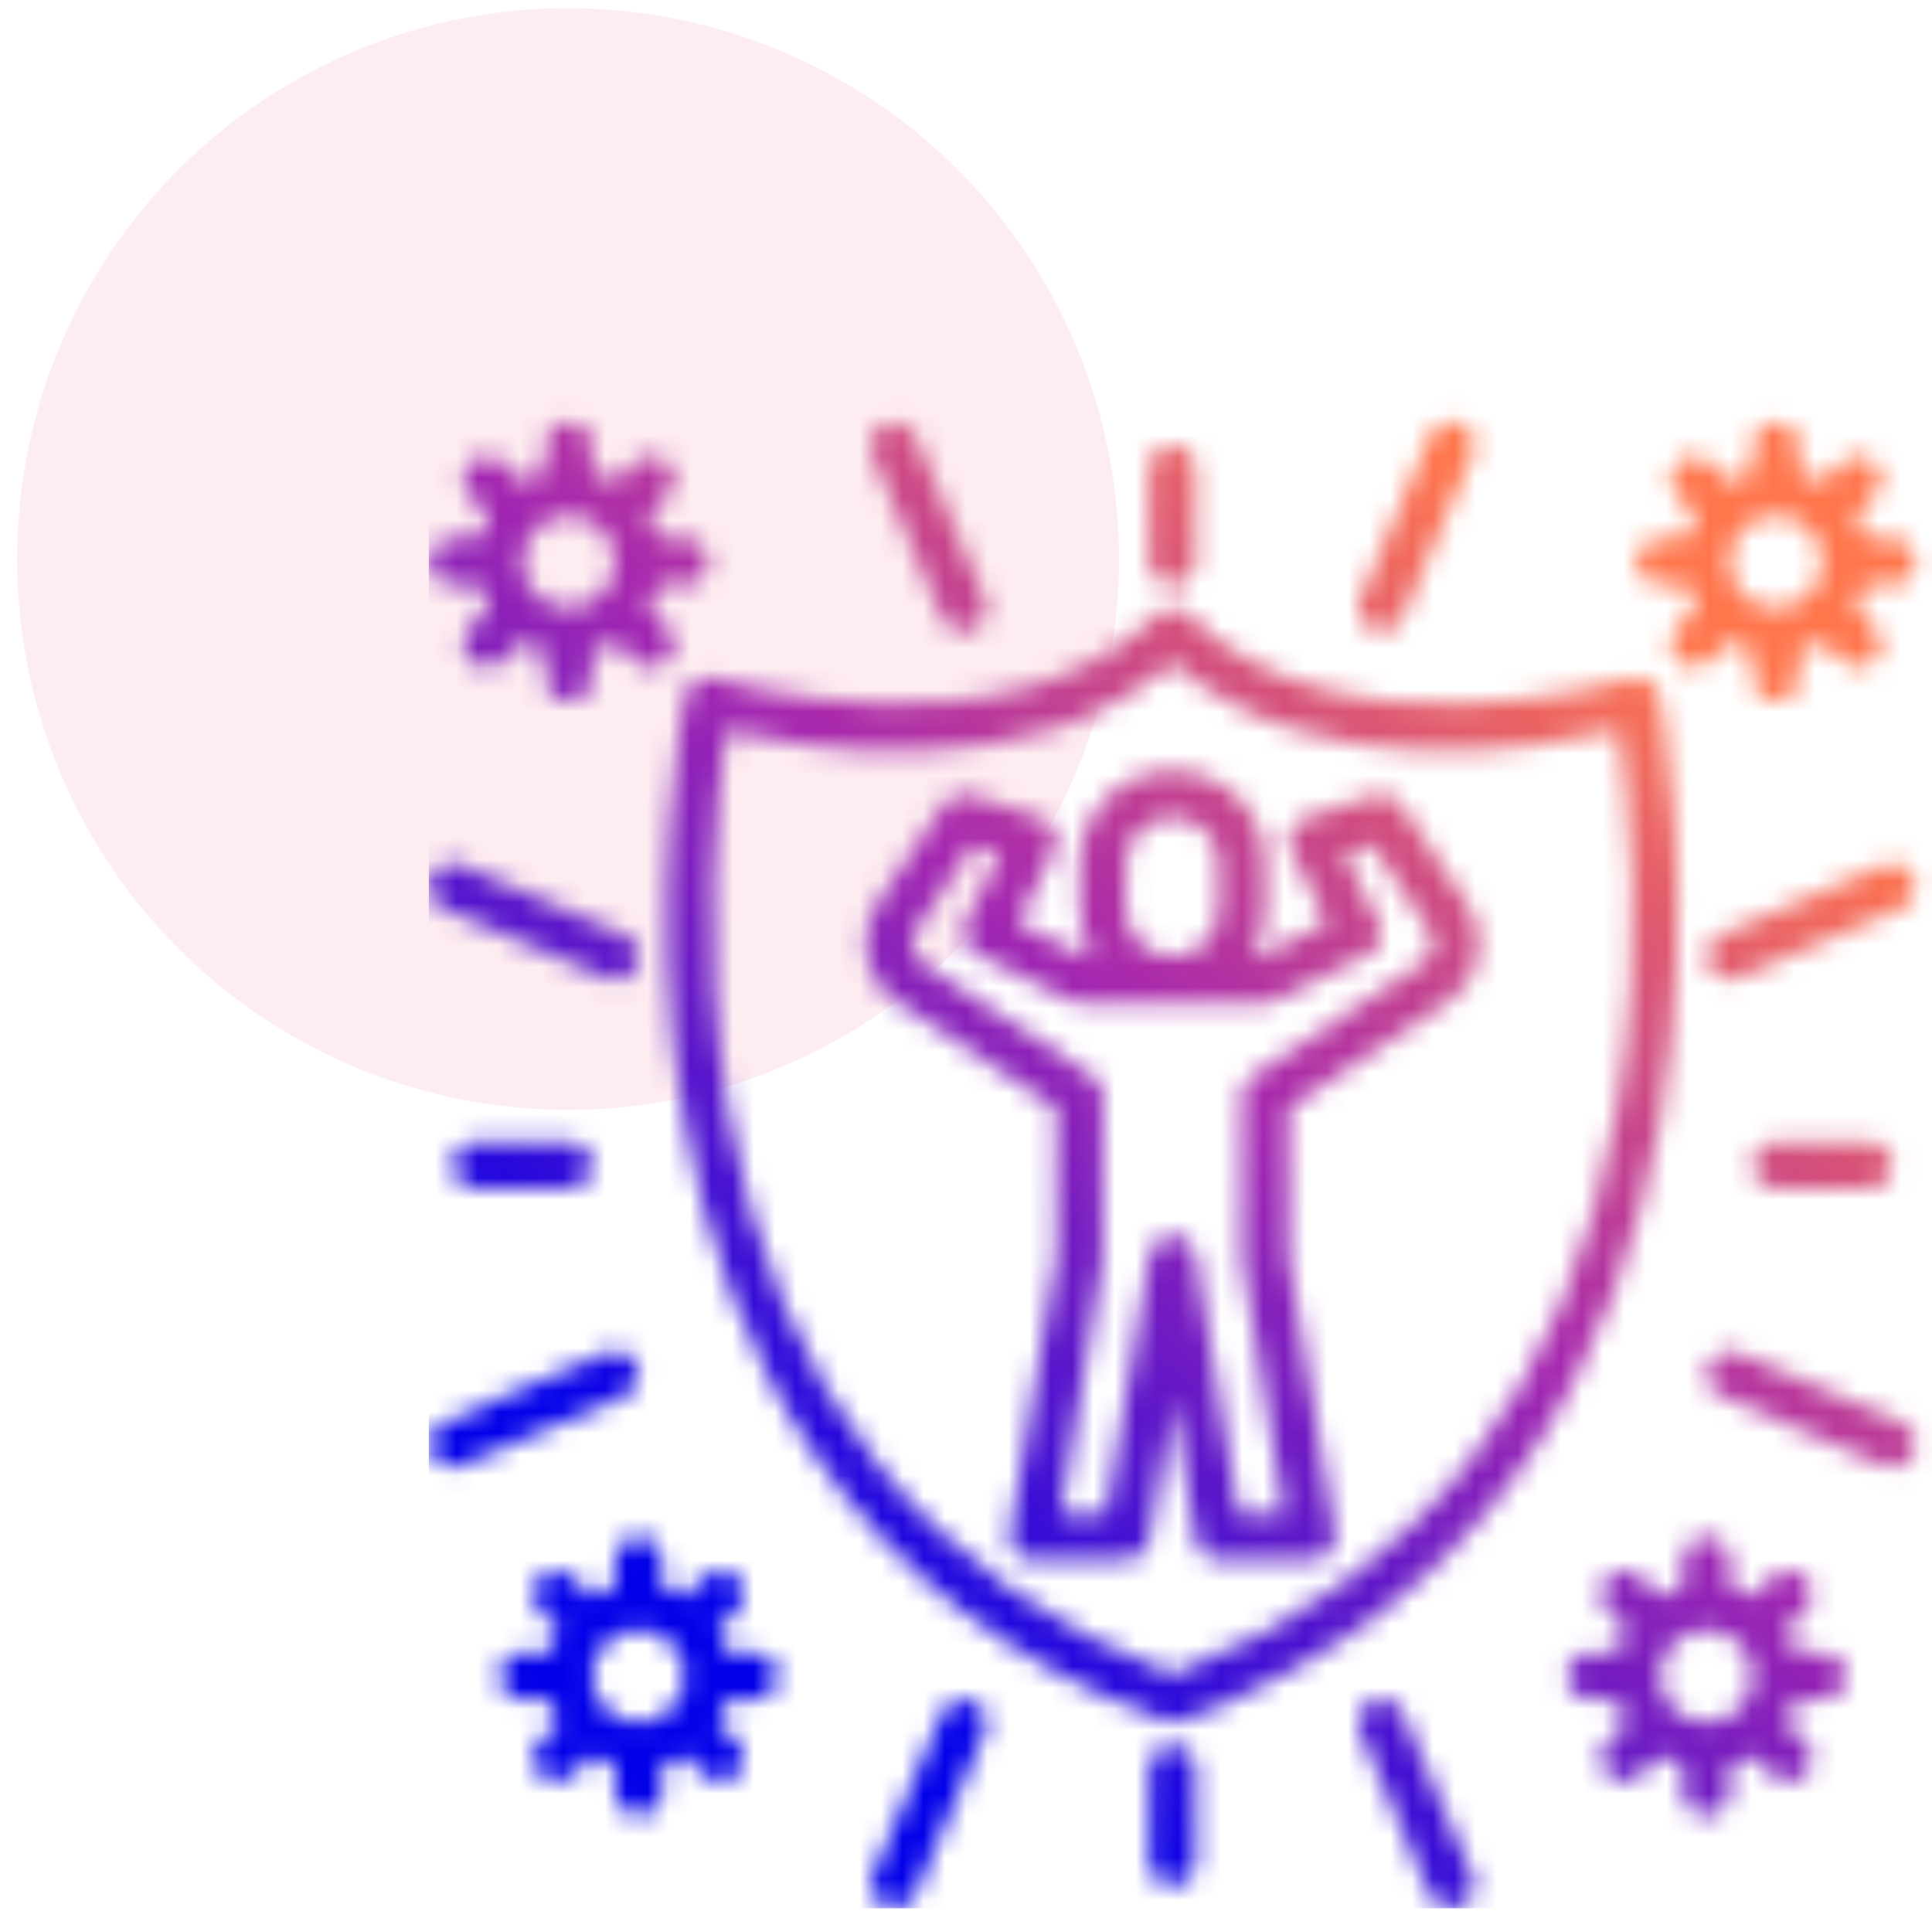 <?xml version="1.0" encoding="UTF-8"?>
<svg xmlns="http://www.w3.org/2000/svg" width="91" height="90" viewBox="0 0 91 90" fill="none">
  <circle cx="26.756" cy="26.335" r="25.948" fill="#EE3D65" fill-opacity="0.1"></circle>
  <mask id="mask0_889_4686" style="mask-type:alpha" maskUnits="userSpaceOnUse" x="20" y="19" width="71" height="71">
    <path d="M32.794 32.078C32.663 32.155 32.55 32.258 32.461 32.381C32.372 32.505 32.31 32.645 32.278 32.793C32.201 33.163 24.774 69.94 54.843 81.078C55.089 81.17 55.359 81.17 55.605 81.078C85.674 69.94 78.248 33.164 78.17 32.793C78.138 32.645 78.076 32.504 77.988 32.381C77.899 32.257 77.785 32.154 77.654 32.077C77.523 32 77.378 31.951 77.227 31.933C77.076 31.915 76.923 31.929 76.778 31.974C76.641 32.015 63.09 36.058 55.997 28.965C55.896 28.864 55.775 28.783 55.643 28.728C55.51 28.673 55.368 28.645 55.224 28.645C55.08 28.645 54.938 28.673 54.806 28.728C54.673 28.783 54.552 28.864 54.451 28.965C47.356 36.058 33.806 32.017 33.671 31.974C33.525 31.929 33.372 31.915 33.221 31.933C33.071 31.951 32.925 32.001 32.794 32.078ZM34.219 34.386C37.778 35.251 48.382 37.153 55.224 31.233C62.068 37.153 72.67 35.251 76.23 34.386C76.659 37.105 77.521 44.343 76.146 52.313C73.87 65.512 66.832 74.449 55.224 78.883C43.616 74.449 36.578 65.512 34.302 52.313C32.927 44.343 33.789 37.105 34.219 34.386Z" fill="black"></path>
    <path d="M42.218 47.172L49.755 52.197V59.177L47.583 72.213C47.557 72.369 47.565 72.53 47.607 72.683C47.65 72.837 47.725 72.979 47.827 73.1C47.93 73.221 48.058 73.319 48.202 73.386C48.347 73.452 48.504 73.487 48.663 73.487H53.038C53.296 73.487 53.547 73.395 53.744 73.228C53.942 73.061 54.073 72.829 54.116 72.573L55.225 65.921L56.334 72.573C56.422 73.101 56.878 73.487 57.413 73.487H61.788C61.947 73.486 62.103 73.451 62.247 73.385C62.391 73.317 62.519 73.22 62.622 73.099C62.724 72.978 62.799 72.836 62.842 72.683C62.884 72.53 62.893 72.369 62.867 72.213L60.695 59.177V52.197L68.232 47.172C68.955 46.689 69.457 45.938 69.627 45.085C69.798 44.232 69.624 43.347 69.142 42.622L65.98 37.88C65.847 37.68 65.652 37.529 65.425 37.451C65.198 37.373 64.952 37.373 64.724 37.449L61.443 38.543C61.295 38.593 61.159 38.674 61.044 38.78C60.93 38.887 60.84 39.017 60.78 39.162C60.72 39.307 60.692 39.463 60.697 39.619C60.702 39.776 60.741 39.929 60.811 40.069L62.51 43.465L59.343 45.048H58.993C59.387 44.386 59.597 43.631 59.601 42.861V40.673C59.601 38.26 57.639 36.298 55.226 36.298C52.813 36.298 50.851 38.26 50.851 40.673V42.861C50.851 43.661 51.083 44.402 51.459 45.048H51.109L47.943 43.465L49.642 40.069C49.711 39.929 49.75 39.776 49.756 39.619C49.761 39.463 49.733 39.307 49.673 39.162C49.613 39.017 49.523 38.887 49.408 38.78C49.294 38.674 49.158 38.593 49.009 38.543L45.728 37.449C45.501 37.373 45.254 37.374 45.027 37.452C44.8 37.53 44.605 37.68 44.472 37.88L41.31 42.622C40.829 43.347 40.654 44.232 40.825 45.085C40.996 45.938 41.497 46.689 42.221 47.172H42.218ZM53.037 42.862V40.674C53.037 39.468 54.018 38.487 55.224 38.487C56.431 38.487 57.412 39.468 57.412 40.674V42.862C57.412 44.068 56.431 45.049 55.224 45.049C54.018 45.049 53.037 44.068 53.037 42.862ZM43.128 43.836L45.827 39.789L47.119 40.22L45.496 43.468C45.432 43.596 45.394 43.736 45.383 43.879C45.373 44.023 45.391 44.167 45.437 44.303C45.482 44.439 45.554 44.565 45.648 44.674C45.742 44.782 45.857 44.871 45.985 44.935L50.36 47.123C50.512 47.199 50.68 47.238 50.849 47.238H59.599C59.769 47.238 59.937 47.199 60.088 47.123L64.463 44.935C64.591 44.871 64.706 44.782 64.8 44.674C64.894 44.565 64.966 44.439 65.011 44.303C65.057 44.167 65.075 44.023 65.065 43.879C65.055 43.736 65.016 43.596 64.952 43.468L63.329 40.22L64.622 39.789L67.32 43.836C67.481 44.078 67.539 44.373 67.482 44.657C67.425 44.942 67.258 45.192 67.017 45.353L58.993 50.703C58.843 50.803 58.721 50.938 58.636 51.097C58.551 51.256 58.507 51.433 58.506 51.613V59.269C58.506 59.329 58.512 59.389 58.522 59.45L60.497 71.3H58.339L56.305 59.089C56.263 58.833 56.132 58.6 55.934 58.432C55.736 58.264 55.486 58.172 55.226 58.172C54.967 58.172 54.716 58.264 54.519 58.432C54.321 58.6 54.19 58.833 54.148 59.089L52.114 71.3H49.956L51.931 59.45C51.941 59.389 51.946 59.33 51.946 59.269V51.613C51.946 51.248 51.764 50.906 51.459 50.703L43.436 45.353C43.194 45.192 43.027 44.942 42.97 44.657C42.914 44.373 42.972 44.078 43.133 43.836H43.128ZM44.375 29.074C44.49 29.34 44.705 29.55 44.974 29.658C45.244 29.765 45.545 29.762 45.811 29.647C46.078 29.533 46.288 29.317 46.395 29.048C46.503 28.778 46.499 28.477 46.384 28.211L43.104 20.556C42.984 20.299 42.768 20.099 42.503 19.998C42.238 19.897 41.944 19.903 41.683 20.015C41.422 20.127 41.215 20.336 41.105 20.598C40.996 20.859 40.992 21.153 41.095 21.418L44.376 29.073L44.375 29.074ZM64.638 29.647C64.77 29.704 64.912 29.734 65.055 29.736C65.199 29.738 65.341 29.712 65.475 29.659C65.608 29.605 65.729 29.526 65.832 29.426C65.935 29.326 66.017 29.206 66.073 29.074L69.354 21.418C69.417 21.285 69.451 21.141 69.457 20.994C69.463 20.848 69.439 20.701 69.386 20.564C69.334 20.427 69.255 20.302 69.153 20.196C69.052 20.09 68.93 20.006 68.795 19.948C68.66 19.89 68.515 19.86 68.369 19.859C68.222 19.859 68.077 19.888 67.941 19.944C67.806 20.001 67.683 20.084 67.581 20.189C67.479 20.295 67.398 20.419 67.345 20.556L64.064 28.212C63.95 28.479 63.946 28.78 64.053 29.049C64.161 29.318 64.371 29.533 64.638 29.647ZM29.979 64.306C29.865 64.04 29.65 63.83 29.381 63.722C29.111 63.614 28.811 63.618 28.544 63.732L20.888 67.012C20.622 67.126 20.411 67.341 20.304 67.611C20.196 67.88 20.2 68.181 20.314 68.447C20.429 68.714 20.644 68.924 20.913 69.031C21.183 69.139 21.483 69.135 21.75 69.021L29.406 65.741C29.538 65.684 29.658 65.602 29.758 65.5C29.859 65.397 29.938 65.275 29.991 65.142C30.044 65.008 30.071 64.866 30.069 64.722C30.067 64.579 30.037 64.437 29.98 64.305L29.979 64.306ZM20.888 42.773L28.544 46.054C28.676 46.111 28.818 46.142 28.962 46.144C29.105 46.146 29.248 46.119 29.381 46.066C29.515 46.013 29.636 45.934 29.739 45.833C29.842 45.733 29.924 45.613 29.98 45.481C30.095 45.215 30.098 44.914 29.991 44.644C29.883 44.375 29.673 44.16 29.406 44.045L21.75 40.764C21.617 40.703 21.474 40.67 21.328 40.665C21.182 40.661 21.037 40.686 20.901 40.738C20.765 40.791 20.64 40.87 20.535 40.971C20.431 41.073 20.347 41.194 20.29 41.328C20.232 41.462 20.202 41.606 20.201 41.752C20.2 41.898 20.229 42.043 20.285 42.178C20.34 42.312 20.423 42.434 20.526 42.537C20.63 42.639 20.754 42.72 20.889 42.774L20.888 42.773ZM66.073 80.713C66.016 80.581 65.934 80.462 65.832 80.362C65.729 80.261 65.607 80.182 65.474 80.129C65.341 80.076 65.198 80.049 65.055 80.051C64.911 80.053 64.769 80.083 64.638 80.139C64.505 80.196 64.386 80.278 64.286 80.381C64.186 80.484 64.107 80.605 64.053 80.739C64 80.872 63.974 81.014 63.975 81.158C63.977 81.301 64.007 81.443 64.064 81.575L67.345 89.23C67.402 89.362 67.484 89.482 67.587 89.582C67.689 89.682 67.811 89.761 67.944 89.814C68.078 89.867 68.22 89.894 68.364 89.892C68.507 89.89 68.649 89.86 68.781 89.803C68.913 89.747 69.032 89.665 69.133 89.562C69.233 89.459 69.312 89.337 69.365 89.204C69.418 89.071 69.445 88.928 69.443 88.785C69.441 88.641 69.411 88.499 69.354 88.367L66.073 80.713ZM45.81 80.138C45.678 80.081 45.536 80.051 45.393 80.05C45.249 80.048 45.107 80.074 44.974 80.128C44.84 80.181 44.719 80.26 44.616 80.36C44.514 80.461 44.432 80.58 44.375 80.712L41.094 88.367C40.989 88.632 40.991 88.927 41.1 89.191C41.209 89.454 41.417 89.664 41.678 89.777C41.94 89.889 42.236 89.895 42.502 89.793C42.768 89.691 42.984 89.489 43.103 89.23L46.384 81.575C46.499 81.308 46.502 81.007 46.395 80.738C46.287 80.469 46.077 80.252 45.81 80.138ZM88.699 40.764L81.043 44.044C80.911 44.101 80.792 44.183 80.692 44.285C80.591 44.388 80.512 44.51 80.459 44.643C80.351 44.912 80.355 45.213 80.469 45.48C80.584 45.746 80.799 45.956 81.068 46.064C81.338 46.171 81.639 46.168 81.905 46.053L89.561 42.773C89.693 42.717 89.813 42.635 89.913 42.532C90.013 42.429 90.093 42.308 90.146 42.175C90.199 42.041 90.226 41.899 90.224 41.755C90.222 41.611 90.193 41.47 90.136 41.338C90.079 41.206 89.998 41.086 89.895 40.986C89.792 40.885 89.671 40.806 89.537 40.753C89.404 40.7 89.261 40.673 89.118 40.675C88.974 40.676 88.832 40.706 88.701 40.763L88.699 40.764ZM89.56 67.013L81.904 63.732C81.639 63.626 81.343 63.628 81.079 63.737C80.816 63.846 80.605 64.054 80.493 64.317C80.38 64.579 80.375 64.875 80.478 65.141C80.581 65.408 80.784 65.623 81.043 65.742L88.699 69.023C88.831 69.08 88.973 69.11 89.117 69.112C89.26 69.114 89.403 69.088 89.536 69.035C89.67 68.981 89.791 68.903 89.894 68.802C89.997 68.702 90.079 68.582 90.135 68.45C90.25 68.183 90.254 67.882 90.146 67.613C90.038 67.344 89.828 67.128 89.561 67.014L89.56 67.013ZM55.224 27.549C55.514 27.549 55.792 27.434 55.998 27.229C56.203 27.024 56.318 26.746 56.318 26.456V22.081C56.318 21.791 56.203 21.512 55.998 21.307C55.792 21.102 55.514 20.987 55.224 20.987C54.934 20.987 54.656 21.102 54.451 21.307C54.246 21.512 54.13 21.791 54.13 22.081V26.456C54.13 26.746 54.246 27.024 54.451 27.229C54.656 27.434 54.934 27.549 55.224 27.549ZM22.412 53.799C22.122 53.799 21.843 53.914 21.638 54.12C21.433 54.325 21.318 54.603 21.318 54.893C21.318 55.183 21.433 55.461 21.638 55.666C21.843 55.872 22.122 55.987 22.412 55.987H26.787C27.077 55.987 27.355 55.872 27.56 55.666C27.765 55.461 27.88 55.183 27.88 54.893C27.88 54.603 27.765 54.325 27.56 54.12C27.355 53.914 27.077 53.799 26.787 53.799H22.412ZM55.224 82.237C54.934 82.237 54.656 82.352 54.451 82.557C54.246 82.762 54.13 83.04 54.13 83.331V87.706C54.13 87.996 54.246 88.274 54.451 88.479C54.656 88.684 54.934 88.799 55.224 88.799C55.514 88.799 55.792 88.684 55.998 88.479C56.203 88.274 56.318 87.996 56.318 87.706V83.331C56.318 83.04 56.203 82.762 55.998 82.557C55.792 82.352 55.514 82.237 55.224 82.237ZM88.037 55.987C88.327 55.987 88.605 55.872 88.81 55.666C89.015 55.461 89.13 55.183 89.13 54.893C89.13 54.603 89.015 54.325 88.81 54.12C88.605 53.914 88.327 53.799 88.037 53.799H83.662C83.371 53.799 83.093 53.914 82.888 54.12C82.683 54.325 82.568 54.603 82.568 54.893C82.568 55.183 82.683 55.461 82.888 55.666C83.093 55.872 83.371 55.987 83.662 55.987H88.037ZM21.318 27.549H22.567C22.67 27.946 22.827 28.319 23.032 28.664L22.147 29.549C21.942 29.754 21.827 30.032 21.827 30.322C21.827 30.612 21.942 30.89 22.147 31.095C22.352 31.3 22.63 31.416 22.92 31.416C23.21 31.416 23.488 31.3 23.694 31.095L24.578 30.21C24.923 30.414 25.296 30.571 25.693 30.675V31.924C25.693 32.214 25.808 32.493 26.013 32.698C26.218 32.903 26.497 33.018 26.787 33.018C27.077 33.018 27.355 32.903 27.56 32.698C27.765 32.493 27.88 32.214 27.88 31.924V30.675C28.272 30.574 28.647 30.417 28.995 30.21L29.88 31.095C29.981 31.197 30.102 31.278 30.234 31.333C30.367 31.388 30.509 31.417 30.653 31.417C30.797 31.417 30.939 31.388 31.072 31.333C31.204 31.278 31.325 31.197 31.426 31.095C31.528 30.994 31.609 30.873 31.664 30.741C31.719 30.608 31.747 30.466 31.747 30.322C31.747 30.178 31.719 30.036 31.664 29.903C31.609 29.771 31.528 29.65 31.426 29.549L30.541 28.664C30.747 28.316 30.904 27.941 31.006 27.549H32.255C32.545 27.549 32.824 27.434 33.029 27.229C33.234 27.024 33.349 26.746 33.349 26.456C33.349 26.166 33.234 25.887 33.029 25.682C32.824 25.477 32.545 25.362 32.255 25.362H31.006C30.905 24.97 30.748 24.595 30.541 24.247L31.426 23.362C31.631 23.157 31.747 22.879 31.747 22.589C31.747 22.299 31.631 22.021 31.426 21.816C31.221 21.611 30.943 21.495 30.653 21.495C30.363 21.495 30.085 21.611 29.88 21.816L28.995 22.701C28.647 22.495 28.272 22.338 27.88 22.236V20.987C27.88 20.697 27.765 20.419 27.56 20.213C27.355 20.008 27.077 19.893 26.787 19.893C26.497 19.893 26.218 20.008 26.013 20.213C25.808 20.419 25.693 20.697 25.693 20.987V22.236C25.301 22.337 24.926 22.494 24.578 22.701L23.694 21.816C23.488 21.611 23.21 21.495 22.92 21.495C22.63 21.495 22.352 21.611 22.147 21.816C21.942 22.021 21.827 22.299 21.827 22.589C21.827 22.879 21.942 23.157 22.147 23.362L23.032 24.247C22.826 24.596 22.67 24.971 22.567 25.362H21.318C21.028 25.362 20.75 25.477 20.544 25.682C20.339 25.887 20.224 26.166 20.224 26.456C20.224 26.746 20.339 27.024 20.544 27.229C20.75 27.434 21.028 27.549 21.318 27.549ZM26.787 24.268C27.993 24.268 28.974 25.249 28.974 26.456C28.974 27.662 27.993 28.643 26.787 28.643C25.58 28.643 24.599 27.662 24.599 26.456C24.599 25.249 25.58 24.268 26.787 24.268ZM78.193 27.549H79.442C79.545 27.946 79.702 28.319 79.907 28.664L79.022 29.549C78.817 29.754 78.702 30.032 78.702 30.322C78.702 30.612 78.817 30.89 79.022 31.095C79.227 31.3 79.505 31.416 79.795 31.416C80.085 31.416 80.363 31.3 80.569 31.095L81.453 30.21C81.798 30.414 82.171 30.571 82.568 30.675V31.924C82.568 32.214 82.683 32.493 82.888 32.698C83.093 32.903 83.371 33.018 83.662 33.018C83.952 33.018 84.23 32.903 84.435 32.698C84.64 32.493 84.755 32.214 84.755 31.924V30.675C85.147 30.574 85.522 30.417 85.87 30.21L86.755 31.095C86.856 31.197 86.977 31.278 87.109 31.333C87.242 31.388 87.384 31.417 87.528 31.417C87.672 31.417 87.814 31.388 87.947 31.333C88.079 31.278 88.2 31.197 88.301 31.095C88.403 30.994 88.484 30.873 88.539 30.741C88.594 30.608 88.622 30.466 88.622 30.322C88.622 30.178 88.594 30.036 88.539 29.903C88.484 29.771 88.403 29.65 88.301 29.549L87.416 28.664C87.622 28.316 87.779 27.941 87.881 27.549H89.13C89.42 27.549 89.699 27.434 89.904 27.229C90.109 27.024 90.224 26.746 90.224 26.456C90.224 26.166 90.109 25.887 89.904 25.682C89.699 25.477 89.42 25.362 89.13 25.362H87.881C87.78 24.97 87.623 24.595 87.416 24.247L88.301 23.362C88.506 23.157 88.622 22.879 88.622 22.589C88.622 22.299 88.506 22.021 88.301 21.816C88.096 21.611 87.818 21.495 87.528 21.495C87.238 21.495 86.96 21.611 86.755 21.816L85.87 22.701C85.522 22.495 85.147 22.338 84.755 22.236V20.987C84.755 20.697 84.64 20.419 84.435 20.213C84.23 20.008 83.952 19.893 83.662 19.893C83.371 19.893 83.093 20.008 82.888 20.213C82.683 20.419 82.568 20.697 82.568 20.987V22.236C82.176 22.337 81.801 22.494 81.453 22.701L80.569 21.816C80.467 21.714 80.346 21.634 80.214 21.579C80.081 21.524 79.939 21.495 79.795 21.495C79.652 21.495 79.509 21.524 79.377 21.579C79.244 21.634 79.124 21.714 79.022 21.816C78.92 21.917 78.84 22.038 78.785 22.171C78.73 22.303 78.702 22.445 78.702 22.589C78.702 22.733 78.73 22.875 78.785 23.008C78.84 23.14 78.92 23.261 79.022 23.362L79.907 24.247C79.701 24.596 79.545 24.971 79.442 25.362H78.193C77.903 25.362 77.625 25.477 77.419 25.682C77.214 25.887 77.099 26.166 77.099 26.456C77.099 26.746 77.214 27.024 77.419 27.229C77.625 27.434 77.903 27.549 78.193 27.549ZM83.662 24.268C84.868 24.268 85.849 25.249 85.849 26.456C85.849 27.662 84.868 28.643 83.662 28.643C82.455 28.643 81.474 27.662 81.474 26.456C81.474 25.249 82.455 24.268 83.662 24.268ZM35.537 77.862H34.288C34.186 77.47 34.029 77.095 33.823 76.747L34.708 75.862C34.913 75.657 35.028 75.379 35.028 75.089C35.028 74.799 34.913 74.521 34.708 74.316C34.502 74.111 34.224 73.996 33.934 73.996C33.644 73.996 33.366 74.111 33.161 74.316L32.276 75.201C31.928 74.995 31.553 74.838 31.162 74.736V73.487C31.162 73.197 31.046 72.918 30.841 72.713C30.636 72.508 30.358 72.393 30.068 72.393C29.778 72.393 29.5 72.508 29.294 72.713C29.089 72.918 28.974 73.197 28.974 73.487V74.736C28.582 74.837 28.207 74.994 27.86 75.201L26.975 74.316C26.77 74.111 26.491 73.996 26.201 73.996C25.911 73.996 25.633 74.111 25.428 74.316C25.223 74.521 25.108 74.799 25.108 75.089C25.108 75.379 25.223 75.657 25.428 75.862L26.313 76.747C26.107 77.096 25.951 77.471 25.848 77.862H24.599C24.309 77.862 24.031 77.977 23.826 78.182C23.621 78.387 23.505 78.665 23.505 78.956C23.505 79.246 23.621 79.524 23.826 79.729C24.031 79.934 24.309 80.049 24.599 80.049H25.848C25.951 80.446 26.108 80.819 26.313 81.164L25.428 82.049C25.223 82.254 25.108 82.532 25.108 82.822C25.108 83.112 25.223 83.39 25.428 83.595C25.633 83.8 25.911 83.915 26.201 83.915C26.491 83.915 26.77 83.8 26.975 83.595L27.86 82.71C28.204 82.914 28.577 83.071 28.974 83.175V84.424C28.974 84.714 29.089 84.993 29.294 85.198C29.5 85.403 29.778 85.518 30.068 85.518C30.358 85.518 30.636 85.403 30.841 85.198C31.046 84.993 31.162 84.714 31.162 84.424V83.175C31.553 83.074 31.928 82.917 32.276 82.71L33.161 83.595C33.262 83.697 33.383 83.778 33.516 83.833C33.648 83.888 33.791 83.917 33.934 83.917C34.078 83.917 34.22 83.888 34.353 83.833C34.486 83.778 34.606 83.697 34.708 83.595C34.809 83.494 34.89 83.373 34.945 83.24C35 83.108 35.028 82.966 35.028 82.822C35.028 82.678 35 82.536 34.945 82.403C34.89 82.271 34.809 82.15 34.708 82.049L33.823 81.164C34.028 80.816 34.185 80.441 34.288 80.049H35.537C35.827 80.049 36.105 79.934 36.31 79.729C36.515 79.524 36.63 79.246 36.63 78.956C36.63 78.665 36.515 78.387 36.31 78.182C36.105 77.977 35.827 77.862 35.537 77.862ZM30.068 81.143C28.861 81.143 27.88 80.162 27.88 78.956C27.88 77.749 28.861 76.768 30.068 76.768C31.274 76.768 32.255 77.749 32.255 78.956C32.255 80.162 31.274 81.143 30.068 81.143ZM85.849 77.862H84.6C84.499 77.47 84.342 77.095 84.135 76.747L85.02 75.862C85.122 75.761 85.202 75.64 85.257 75.508C85.312 75.375 85.34 75.233 85.34 75.089C85.34 74.945 85.312 74.803 85.257 74.671C85.202 74.538 85.122 74.417 85.02 74.316C84.918 74.214 84.798 74.134 84.665 74.079C84.533 74.024 84.39 73.996 84.247 73.996C84.103 73.996 83.961 74.024 83.828 74.079C83.696 74.134 83.575 74.214 83.474 74.316L82.589 75.201C82.24 74.995 81.865 74.838 81.474 74.736V73.487C81.474 73.197 81.359 72.918 81.154 72.713C80.949 72.508 80.67 72.393 80.38 72.393C80.09 72.393 79.812 72.508 79.607 72.713C79.402 72.918 79.287 73.197 79.287 73.487V74.736C78.895 74.837 78.52 74.994 78.172 75.201L77.287 74.316C77.082 74.111 76.804 73.996 76.514 73.996C76.224 73.996 75.946 74.111 75.741 74.316C75.536 74.521 75.42 74.799 75.42 75.089C75.42 75.379 75.536 75.657 75.741 75.862L76.626 76.747C76.42 77.096 76.263 77.471 76.161 77.862H74.912C74.621 77.862 74.343 77.977 74.138 78.182C73.933 78.387 73.818 78.665 73.818 78.956C73.818 79.246 73.933 79.524 74.138 79.729C74.343 79.934 74.621 80.049 74.912 80.049H76.161C76.263 80.446 76.421 80.819 76.626 81.164L75.741 82.049C75.536 82.254 75.42 82.532 75.42 82.822C75.42 83.112 75.536 83.39 75.741 83.595C75.946 83.8 76.224 83.915 76.514 83.915C76.804 83.915 77.082 83.8 77.287 83.595L78.172 82.71C78.517 82.914 78.89 83.071 79.287 83.175V84.424C79.287 84.714 79.402 84.993 79.607 85.198C79.812 85.403 80.09 85.518 80.38 85.518C80.67 85.518 80.949 85.403 81.154 85.198C81.359 84.993 81.474 84.714 81.474 84.424V83.175C81.866 83.074 82.241 82.917 82.589 82.71L83.474 83.595C83.575 83.697 83.695 83.778 83.828 83.833C83.961 83.888 84.103 83.917 84.247 83.917C84.391 83.917 84.533 83.888 84.665 83.833C84.798 83.778 84.919 83.697 85.02 83.595C85.122 83.494 85.202 83.373 85.257 83.24C85.312 83.108 85.341 82.966 85.341 82.822C85.341 82.678 85.312 82.536 85.257 82.403C85.202 82.271 85.122 82.15 85.02 82.049L84.135 81.164C84.341 80.816 84.497 80.441 84.6 80.049H85.849C86.139 80.049 86.417 79.934 86.623 79.729C86.828 79.524 86.943 79.246 86.943 78.956C86.943 78.665 86.828 78.387 86.623 78.182C86.417 77.977 86.139 77.862 85.849 77.862ZM80.38 81.143C79.174 81.143 78.193 80.162 78.193 78.956C78.193 77.749 79.174 76.768 80.38 76.768C81.587 76.768 82.568 77.749 82.568 78.956C82.568 80.162 81.587 81.143 80.38 81.143Z" fill="black"></path>
  </mask>
  <g mask="url(#mask0_889_4686)">
    <rect x="20.201" y="17.281" width="74.022" height="72.609" fill="url(#paint0_linear_889_4686)"></rect>
  </g>
  <defs>
    <linearGradient id="paint0_linear_889_4686" x1="26.976" y1="89.891" x2="77.597" y2="29.86" gradientUnits="userSpaceOnUse">
      <stop offset="0.224" stop-color="#0300E9"></stop>
      <stop offset="0.63" stop-color="#A627AF"></stop>
      <stop offset="1" stop-color="#FF754C"></stop>
    </linearGradient>
  </defs>
</svg>
